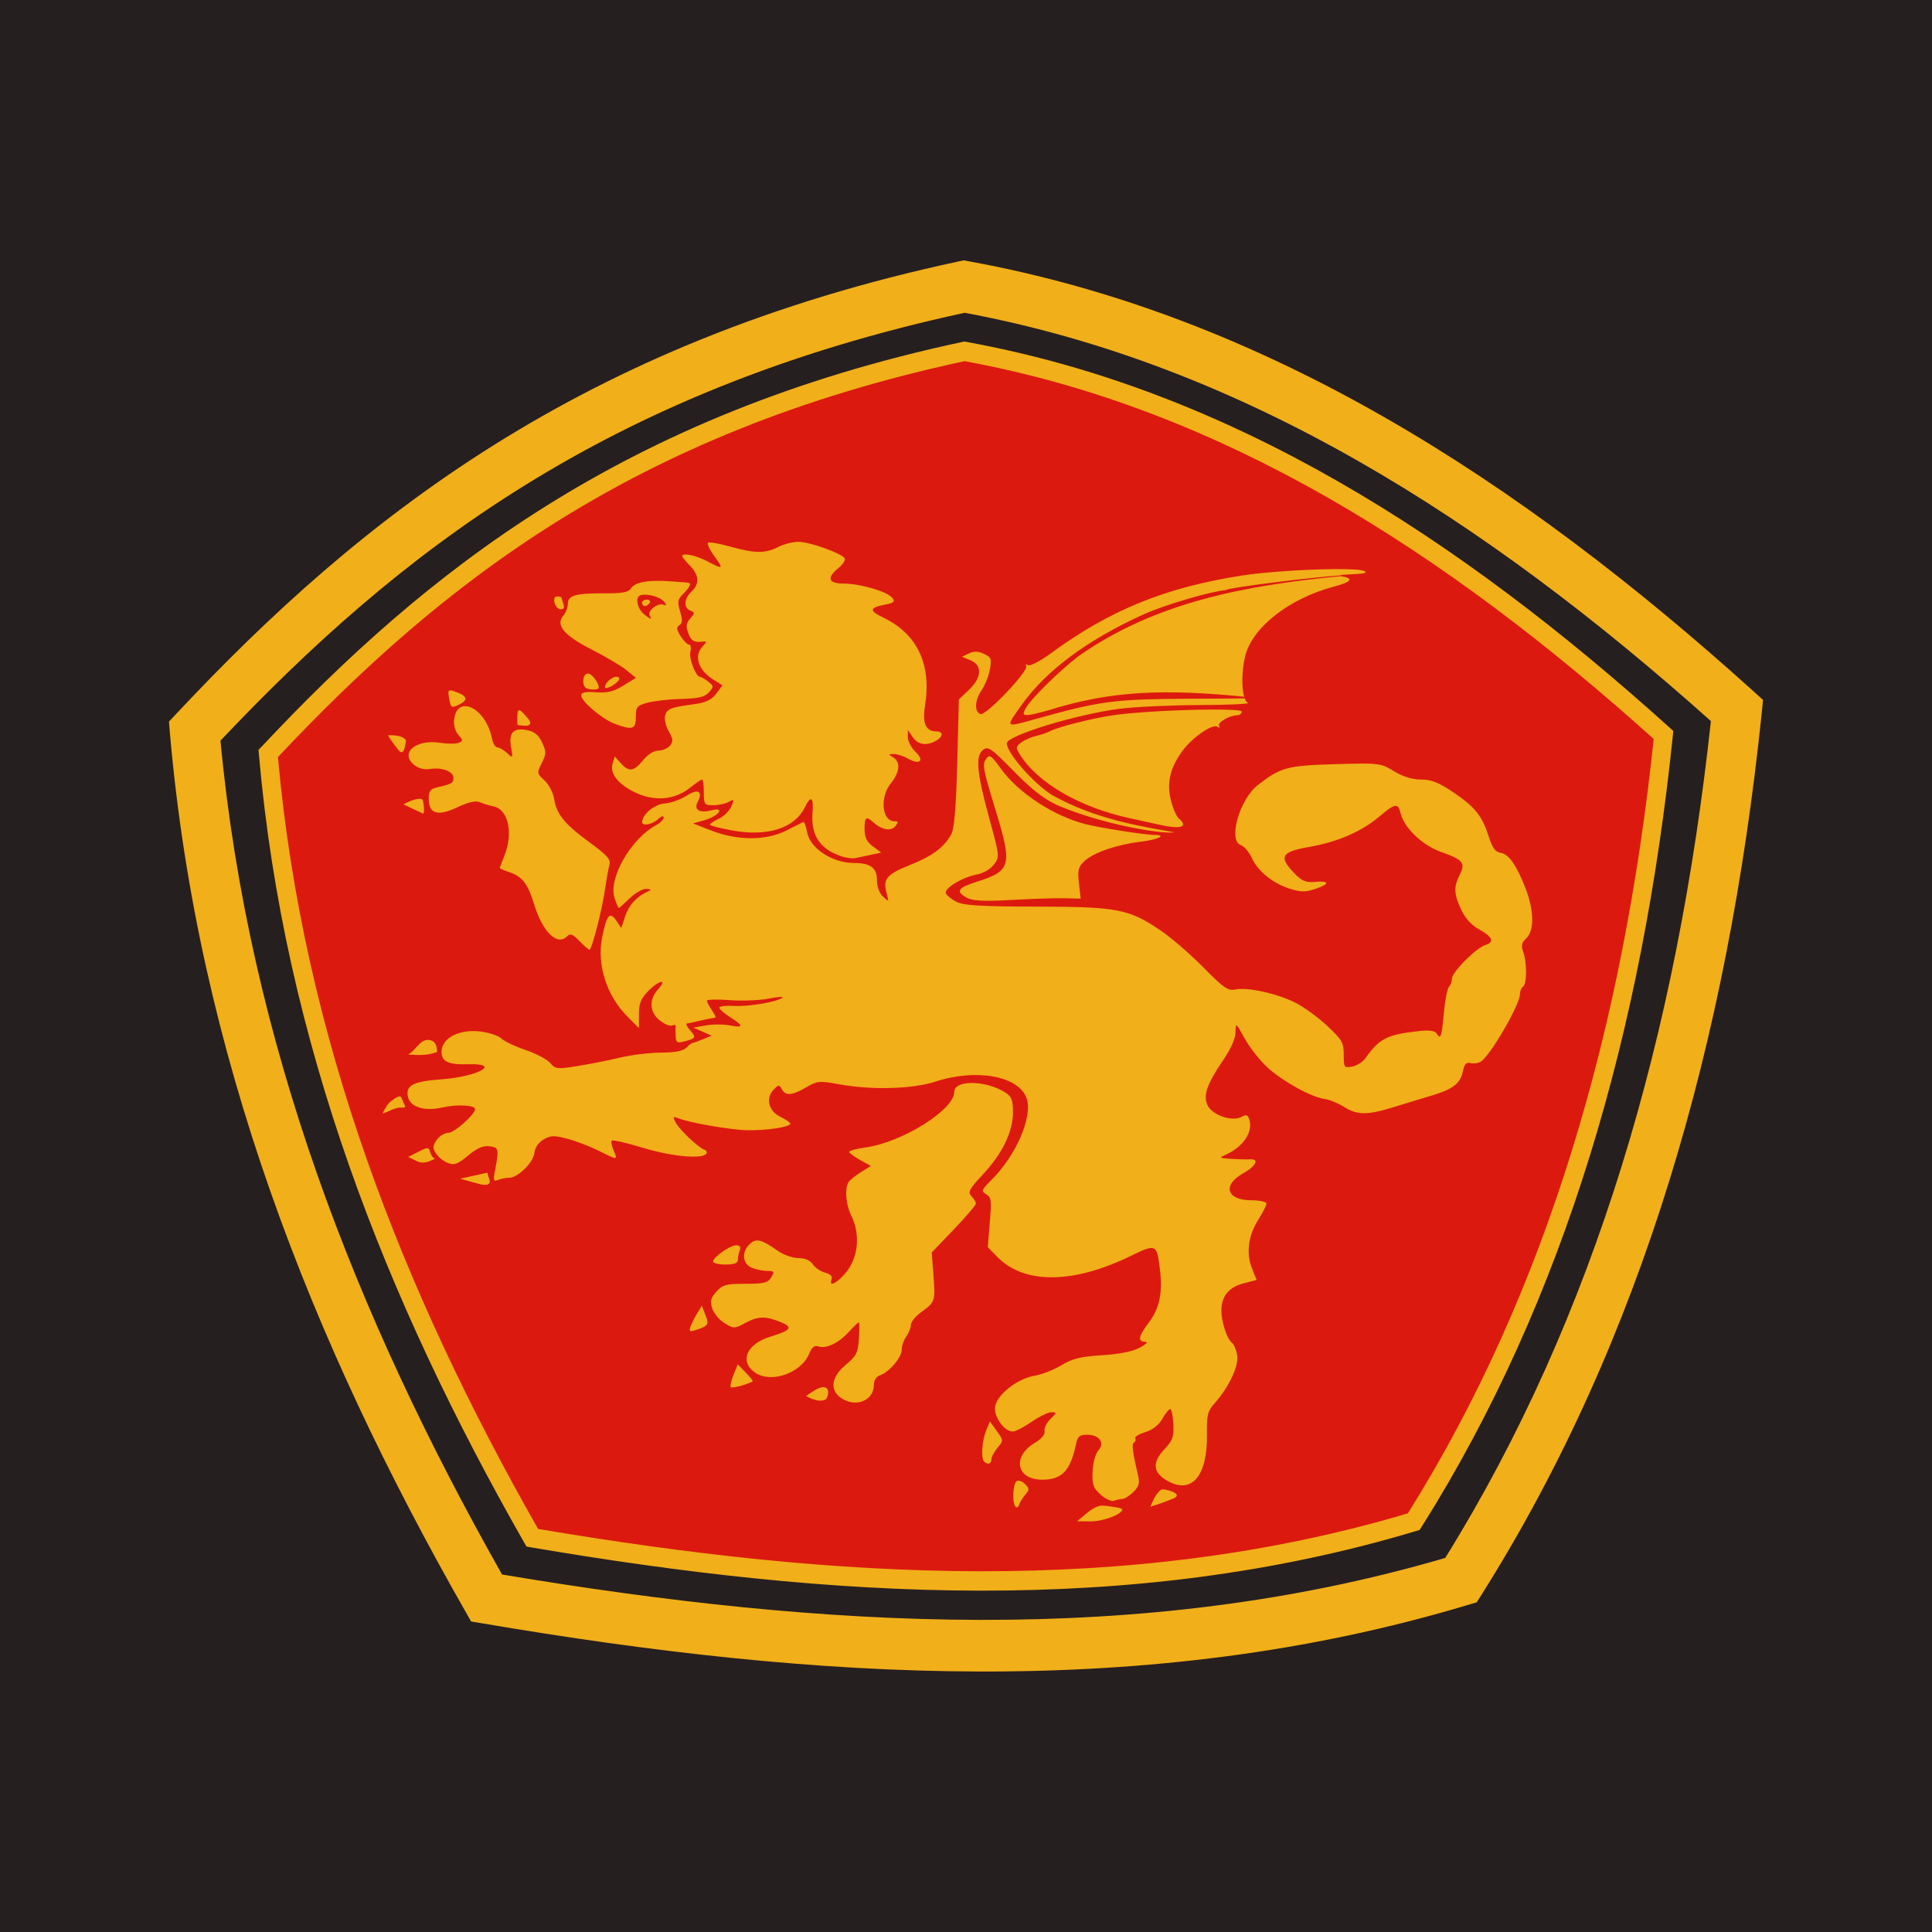 <?xml version="1.0"?>
<svg
    xmlns:rdf="http://www.w3.org/1999/02/22-rdf-syntax-ns#"
    xmlns="http://www.w3.org/2000/svg"
    xmlns:cc="http://creativecommons.org/ns#"
    xmlns:dc="http://purl.org/dc/elements/1.1/"
    xmlns:svg="http://www.w3.org/2000/svg"
    xmlns:inkscape="http://www.inkscape.org/namespaces/inkscape"
    xmlns:sodipodi="http://sodipodi.sourceforge.net/DTD/sodipodi-0.dtd"
    xmlns:ns1="http://sozi.baierouge.fr"
    xmlns:xlink="http://www.w3.org/1999/xlink"
    id="svg2"
    viewBox="0 0 625 625"
    version="1.1"
  >
  <g
      id="layer1"
      transform="translate(-59.547 -213.68)"
    >
    <rect
        id="rect3188"
        height="625"
        width="625"
        y="213.68"
        x="59.547"
        fill="#261f20"
    />
    <g
        id="g3183"
        transform="matrix(1 0 0 1.039 -161.2 404.78)"
      >
      <g
          id="g3179"
          transform="translate(948.96 -408.6)"
        >
        <path
            id="path3177"
            d="m-463.7 713.98c-47.749-3.984-92.804-10.532-94.95-13.799-5.423-8.255-25.057-44.966-32.303-60.4-25.866-55.088-42.078-107.88-50.134-163.27l-2.518-17.313 18.464-17.969c53.919-52.473 114.92-86.126 188.29-103.88l20.025-4.845 14.937 3.281c61.439 13.494 124.58 46.197 188.89 97.83 11.256 9.037 21.044 16.996 21.75 17.686 2.268 2.216-5.378 50.982-13.406 85.494-11.936 51.316-35.103 109.17-60.049 149.96l-6.707 10.967-12.578 3.058c-54.252 13.191-121.01 18.092-179.71 13.194z"
            fill="#dc190f"
        />
        <path
            id="path3146"
            d="m-416.4 305.72-1.5 0.312c-122.23 25.106-194.02 80.065-253.09 140.69l-2.562 2.625 0.312 3.656c9.063 99.966 45.802 189.39 95.531 273.31l1.906 3.219 3.688 0.594c107.76 17.631 215.05 24.242 318.78-5.75l2.844-0.812 1.625-2.469c52.021-79.489 79.605-172.48 90.562-274.34l0.438-4.156-3.156-2.75c-75.78-65.79-157.99-117.08-253.9-133.84l-1.469-0.281zm0.25 16.344c90.003 16.113 168.19 64.12 241.41 127.12-10.938 97.293-37.382 185.32-85.938 260.56-98.254 27.73-200.71 21.987-305.12 5.156-47.342-80.581-81.861-165.43-91.094-259.62 57.149-58.129 124.47-109.02 240.75-133.22zm-0.125 8.938-0.562 0.125c-109.71 22.534-173.64 71.527-226.78 126.06l-0.969 0.969 0.125 1.375c8.126 89.633 41.064 169.9 85.844 245.47l0.719 1.188 1.375 0.25c97.207 15.904 193.57 21.775 286.5-5.094l1.062-0.312 0.625-0.938c46.606-71.215 71.421-154.64 81.281-246.31l0.156-1.531-1.188-1.031c-68.236-59.241-141.91-105.15-227.62-120.12l-0.56-0.1zm0.125 6.125c83.495 14.74 155.63 59.428 222.91 117.62-9.86 89.954-34.228 171.51-79.531 241.12-90.861 26.01-185.43 20.446-281.38 4.844-43.885-74.319-75.96-152.85-84.156-240.31 52.434-53.612 114.65-101.09 222.16-123.28zm-53.75 56.25c-1.82 0-4.742 0.701-6.469 1.562-4.198 2.094-7.592 2.087-15.531-0.062-3.659-0.99-6.937-1.531-7.281-1.188s0.583 2.216 2.062 4.156c3.118 4.088 2.895 4.236-2.406 1.531-3.565-1.819-8-2.661-8-1.531 0 0.25 1.125 1.562 2.5 2.938 3.019 3.019 3.183 5.666 0.5 8.094-2.421 2.191-2.608 5.049-0.375 5.906 1.51 0.579 1.505 0.771-0.031 2.469-1.305 1.442-1.443 2.43-0.656 4.5 0.969 2.549 1.999 3.074 4.969 2.656 1.065-0.15 1.006 0.213-0.25 1.469-2.989 2.989-1.531 7.385 3.438 10.406l2.938 1.781-2.031 2.594c-1.489 1.893-3.337 2.772-6.781 3.219-7.937 1.028-9.065 1.441-9.719 3.5-0.362 1.142 0.124 3.243 1.125 4.938 1.444 2.444 1.515 3.201 0.438 4.5-0.715 0.861-2.407 1.562-3.75 1.562-1.486 0-3.433 1.175-4.969 3-2.98 3.541-4.582 3.736-7.219 0.906l-1.938-2.062-0.688 2.125c-0.99 3.12 1.638 6.406 7.156 9 6.231 2.929 12.829 2.441 17.75-1.312 1.911-1.458 3.72-2.656 4.031-2.656 0.312 0 0.562 1.8 0.562 4 0 3.797 0.152 4 3.062 4 1.686 0 3.94-0.464 5-1.031 1.776-0.95 1.837-0.818 0.781 1.5-0.63 1.383-2.434 3.057-4 3.75-1.566 0.693-2.844 1.538-2.844 1.844 0 0.306 3.263 1.112 7.25 1.812 11.251 1.977 20.027-0.677 23.312-7.031 2.099-4.058 2.996-3.525 2.594 1.531-0.569 7.155 2.545 11.489 9.781 13.656 1.407 0.421 3.237 0.619 4.062 0.438 0.825-0.181 3.044-0.617 4.938-1l3.438-0.719-2.688-1.938c-2.016-1.468-2.688-2.849-2.688-5.406 0-3.744 0.524-4.116 2.906-2.031 2.644 2.315 5.681 2.82 7.062 1.156 1.041-1.255 0.996-1.531-0.312-1.531-4.052 0-4.786-7.499-1.156-11.812 2.923-3.474 3.218-6.656 0.75-8.094-1.607-0.936-1.586-1.036 0.25-1.031 1.1 0.003 3.09 0.629 4.438 1.375 3.855 2.135 5.604 0.79 2.594-2-1.387-1.285-2.531-3.345-2.531-4.594v-2.281l1.562 2.219c1.681 2.4 4.422 2.835 7.5 1.188 2.465-1.319 2.502-2.969 0.062-2.969-3.29 0-4.467-2.535-3.594-7.75 2.213-13.209-2.441-22.624-13.75-27.812-4.352-1.997-4.163-2.947 0.781-3.875 2.973-0.558 3.396-0.932 2.406-2.125-1.627-1.96-10.387-4.438-15.656-4.438-5.087 0-5.695-1.747-1.719-4.875 1.421-1.118 2.3-2.463 1.969-3-0.967-1.564-11.324-5.125-14.938-5.125zm172.19 8.5c-9.024 0.129-21.477 0.903-28.781 2-24.794 3.724-42.65 10.735-61.781 24.219-3.468 2.444-6.77 4.081-7.406 3.688-0.631-0.39-0.888-0.277-0.562 0.25 0.916 1.483-13.085 15.632-14.812 14.969-2.035-0.781-1.838-4.305 0.438-7.5 1.053-1.478 2.244-4.346 2.625-6.375 0.622-3.316 0.429-3.811-1.906-4.875-1.861-0.848-3.257-0.876-4.875-0.125l-2.25 1.031 2.75 1.094c3.9 1.537 3.691 5.393-0.5 9.219l-3.25 2.969-0.531 19.719c-0.379 13.957-0.936 20.45-1.906 22.219-2.209 4.028-6.106 6.835-13.312 9.594-7.57 2.898-8.888 4.394-7.656 8.688 0.83 2.892 0.797 2.927-1.125 1.188-1.2-1.086-1.969-3.073-1.969-5.094 0-3.863-2.071-5.375-7.375-5.375-7.03 0-14.275-4.564-15.219-9.594-0.361-1.926-0.934-3.346-1.281-3.156-0.347 0.19-2.875 1.412-5.625 2.719-6.521 3.098-15.63 3.081-24.031-0.062l-5.938-2.219 3.906-1.094c4.449-1.248 6.489-4.119 2.156-3.031-3.989 1.001-5.925-0.075-4.594-2.562 1.81-3.382 0.154-4.273-3.625-1.938-1.902 1.176-5.056 2.274-7.031 2.406-3.276 0.219-7.24 3.344-7.312 5.781-0.041 1.364 3.296 0.777 5.156-0.906 1.031-0.933 1.812-1.163 1.812-0.531 0 0.616-1.012 1.648-2.25 2.281-8.316 4.258-15.759 16.721-13.625 22.844 0.585 1.679 1.212 3.062 1.375 3.062s1.734-1.35 3.5-3 4.164-2.976 5.344-2.938c1.616 0.053 1.781 0.238 0.625 0.75-3.72 1.649-6.221 4.272-7.406 7.719l-1.281 3.719-1.656-2.375c-2.033-2.887-3.07-1.725-4.5 5.125-1.813 8.681 1.384 18.312 8.281 24.938l3.594 3.469v-4.281c0-3.39 0.619-4.869 2.938-7.188 3.47-3.47 6.465-4.047 3.25-0.625-2.999 3.193-2.804 7.057 0.5 9.656 1.475 1.16 3.25 1.901 3.969 1.625 0.718-0.276 1.277-0.205 1.219 0.188-0.059 0.393-0.065 1.797 0 3.094 0.103 2.058 0.477 2.258 2.875 1.656 3.718-0.933 3.846-1.215 1.75-3.531-0.999-1.103-1.404-2.02-0.906-2.062 0.498-0.042 1.806-0.292 2.906-0.562 1.1-0.27 2.9-0.652 4-0.844s2.144-0.392 2.312-0.438-0.394-1.09-1.25-2.312-1.562-2.521-1.562-2.906c0-0.385 3.263-0.48 7.25-0.188s9.623 0.101 12.531-0.438c2.908-0.538 5.028-0.716 4.688-0.375-1.267 1.267-10.769 2.882-15.531 2.625-2.71-0.146-4.938 0.085-4.938 0.531 0 0.446 1.575 1.779 3.5 2.969 4.451 2.751 4.415 3.414-0.125 2.562-1.991-0.374-5.447-0.379-7.688 0l-4.062 0.688 2.938 1.25 2.938 1.25-2.812 1.125c-1.548 0.617-3.034 1.125-3.312 1.125s-1.206 0.675-2.031 1.5c-1.025 1.025-3.592 1.507-8.156 1.531-3.673 0.019-9.613 0.707-13.188 1.531-3.575 0.824-9.748 2.011-13.719 2.625-6.77 1.046-7.33 0.977-9-0.938-0.979-1.123-4.589-2.938-8.031-4.062-3.442-1.124-6.913-2.725-7.719-3.531-0.806-0.806-3.746-1.778-6.5-2.156-6.574-0.904-12.38 1.675-12.844 5.688-0.404 3.499 1.844 4.671 8.562 4.469 10.952-0.33 3.311 3.84-8.594 4.688-8.951 0.637-11.441 1.77-10.969 5.062 0.505 3.519 5.221 5.058 11.344 3.688 4.55-1.018 10.469-0.729 10.469 0.531 0 1.608-6.715 7.375-8.594 7.375-1.255 0-2.995 1.007-3.844 2.219-1.313 1.875-1.337 2.509-0.188 4.25 0.743 1.125 2.495 2.443 3.875 2.938 2.08 0.745 3.172 0.331 6.5-2.344 2.872-2.308 4.827-3.109 6.875-2.875 3.045 0.348 3.155 0.707 1.781 7.719-0.579 2.952-0.457 3.321 1.031 2.75 0.945-0.363 2.55-0.656 3.562-0.656 2.823 0 7.837-4.742 8.188-7.75 0.194-1.665 1.312-3.262 2.969-4.188 2.282-1.275 3.429-1.303 7.781-0.188 2.8 0.718 7.32 2.396 10.062 3.719 6.161 2.972 6.211 2.976 4.812-0.094-0.627-1.377-0.895-2.762-0.594-3.062 0.301-0.301 4.755 0.685 9.906 2.188 9.221 2.689 19.031 3.636 20.594 1.969 0.439-0.468 0.178-1.08-0.562-1.344-2.056-0.731-8.099-6.263-9.312-8.531-0.936-1.75-0.84-1.918 0.781-1.281 3.547 1.393 16.768 3.618 22.312 3.75 6.175 0.147 14.065-1.006 14.031-2.031-0.012-0.364-1.474-1.331-3.25-2.156-3.801-1.766-4.81-5.784-2.125-8.469 1.552-1.552 1.82-1.563 2.625-0.125 1.204 2.151 3.293 2.013 7.875-0.562 3.592-2.019 4.303-2.081 10.625-0.969 10.664 1.877 23.73 1.51 31.281-0.844 13.33-4.155 26.985-1.691 29.438 5.281 1.989 5.655-3.413 17.706-11.344 25.312-3.316 3.181-3.455 3.51-1.75 4.5 1.642 0.954 1.762 1.935 1.156 8.781l-0.656 7.688 3.219 3.156c8.606 8.414 24.404 8.308 42.812-0.312 8.502-3.981 8.662-3.926 9.688 4.281 0.892 7.143-0.192 12.032-3.656 16.406-3.338 4.214-3.655 5.874-1.156 5.938 1.071 0.027 0.393 0.728-1.75 1.844-2.251 1.172-6.61 2.009-12.219 2.344-6.959 0.416-9.611 1.066-13.125 3.125-2.422 1.419-6.324 2.877-8.656 3.25-5.637 0.901-12.38 6.058-12.812 9.781-0.361 3.107 3.044 7.601 5.75 7.594 0.867-0.002 3.587-1.355 6.062-3s5.371-2.998 6.438-3c1.82-0.004 1.795 0.131-0.312 2.094-1.234 1.15-2.094 2.837-1.906 3.75 0.216 1.05-0.929 2.407-3.156 3.688-7.456 4.286-5.97 11.469 2.375 11.469 6.454 0 9.146-2.758 11-11.25 0.484-2.219 1.163-2.75 3.469-2.75 4.028 0 5.9 2.465 3.719 4.875-0.962 1.063-1.754 3.821-1.875 6.594-0.18 4.129 0.189 5.097 2.656 7.219 1.566 1.347 3.511 2.183 4.312 1.875 0.801-0.308 2.011-0.562 2.688-0.562s2.245-0.956 3.5-2.125c1.717-1.6 2.136-2.774 1.656-4.75-1.889-7.78-2.213-10.22-1.406-10.719 0.487-0.301 0.672-0.882 0.406-1.312-0.266-0.43 1.196-1.291 3.25-1.906 2.393-0.717 4.353-2.215 5.5-4.156 0.984-1.666 2.146-3.031 2.562-3.031 0.416 0 0.868 2.1 1 4.656 0.208 4.022-0.19 5.073-2.906 7.875-4.07 4.199-3.725 7.295 1.094 9.875 7.803 4.178 12.843-1.528 12.688-14.406-0.075-6.188 0.194-7.335 2.438-9.75 4.786-5.153 8.036-11.925 7.312-15.219-0.363-1.654-1.083-3.29-1.625-3.625-0.542-0.335-1.424-1.713-1.938-3.062-3.204-8.427-1.308-13.723 5.5-15.438l4.375-1.094-1.5-3.625c-1.961-4.694-1.207-10.231 2.094-15.219 1.422-2.149 2.594-4.376 2.594-4.938 0-0.562-2.192-1.031-4.875-1.031-8.001 0-9.512-4.7-2.688-8.375 4.201-2.262 5.362-4.536 2.25-4.375-1.206 0.062-3.987-0.011-6.188-0.156-3.927-0.26-3.963-0.259-1.406-1.406 5.507-2.471 8.591-6.982 7.375-10.812-0.476-1.501-0.974-1.677-2.531-0.844-2.92 1.563-9.296-0.459-10.906-3.469-1.646-3.076-0.373-6.632 5.156-14.469 2.418-3.428 3.803-6.545 3.812-8.5 0.009-2.993 0.125-2.927 2.969 2.031 1.614 2.813 4.923 6.873 7.375 9.031 4.93 4.34 14.236 9.269 18.531 9.812 1.525 0.193 4.3 1.287 6.188 2.438 4.267 2.601 7.512 2.638 15.875 0.156 3.614-1.073 9.083-2.687 12.156-3.562 7.21-2.054 9.601-3.786 10.438-7.594 0.506-2.303 1.127-2.968 2.438-2.625 0.967 0.253 2.459 0.058 3.344-0.438 2.991-1.674 12.688-17.715 12.688-21 0-0.938 0.45-2.004 1-2.344 1.262-0.78 1.302-7.585 0.062-10.844-0.742-1.952-0.534-2.831 1-4.219 2.629-2.38 2.524-8.717-0.25-15.562-2.963-7.312-5.436-10.685-8.094-11.062-1.644-0.234-2.613-1.495-3.719-4.812-2.227-6.68-4.452-9.396-11.375-13.906-4.881-3.18-7.204-4.094-10.594-4.094-2.871 0-5.851-0.876-8.781-2.594-4.333-2.54-4.765-2.588-19.094-2.188-15.501 0.433-17.58 0.985-24.906 6.469-6 4.491-9.784 17.39-5.5 18.75 1.039 0.33 2.611 2.104 3.5 3.969 2.008 4.21 6.922 8.008 12.5 9.656 3.455 1.021 4.999 1.01 8.25-0.062 4.655-1.536 4.384-2.551-0.562-2.125-2.724 0.235-4.067-0.348-6.438-2.719-5.116-5.116-4.214-6.655 4.75-8.156 9.308-1.558 17.1-4.825 22.844-9.531 5.061-4.147 5.978-4.261 6.812-0.938 1.139 4.537 7.08 9.976 13.125 12.031 7.087 2.409 7.92 3.381 6 7.062-2.001 3.836-1.926 5.96 0.469 10.906 1.286 2.656 3.339 4.826 5.688 6.062 4.471 2.354 5.184 4.019 2.125 4.938-3.033 0.911-10.812 8.436-10.812 10.469 0 0.875-0.436 2.03-0.969 2.562-0.533 0.533-1.264 4.129-1.625 7.969-0.712 7.571-1.067 8.609-2.312 6.594-0.57-0.922-2.3-1.172-5.719-0.812-10.405 1.094-12.831 2.304-17.406 8.5-0.846 1.146-2.758 2.292-4.25 2.562-2.595 0.47-2.719 0.303-2.719-3.688 0-3.761-0.517-4.614-5.25-8.906-2.888-2.619-7.559-5.9-10.375-7.281-5.871-2.88-15.488-4.921-19.469-4.125-2.34 0.468-3.781-0.491-10.344-6.906-4.189-4.095-10.42-9.272-13.844-11.5-10.303-6.705-13.953-7.358-40.219-7.406-18.414-0.034-23.595-0.362-25.938-1.562-1.609-0.825-3.078-1.998-3.281-2.625-0.503-1.547 5.385-4.972 9.938-5.781 2.164-0.385 4.478-1.675 5.594-3.094 1.898-2.412 1.897-2.517-1.562-14.719-4.012-14.151-4.455-19.176-1.875-21.062 1.556-1.138 2.658-0.404 9.438 6.25 5.37 5.27 9.758 9.082 15.188 11.281 13.881 5.623 32.771 8.816 37.25 8.188-10.859-1.862-25.645-4.038-39.75-11.688-6.103-3.785-14.48-13.046-14.5-16.031-0.016-2.391 22.534-9.031 36.5-10.75 4.95-0.609 16.65-1.124 26-1.156 9.35-0.032 16.325-0.346 15.5-0.688-0.426-0.176-0.756-0.682-1.031-1.406-3.894 0.103-11.79 0.068-19.469 0.125-23.108 0.173-27.336 0.729-48.062 6.281-10.209 2.735-10.011 2.924-4.594-4.406 7.853-10.627 21.167-20.15 39.156-28.031 7.463-3.27 22.62-7.418 26.844-7.656 0.457-0.772 28.141-4.039 36.875-4.562 0.23-0.158 1.581-0.294 3.781-0.375 4.274-0.157 5.425-0.471 4-1.062-1.095-0.455-5.273-0.609-10.688-0.531zm3.219 2.188c-31.209 2.881-60.204 8.22-84.906 24.969-6.046 4.466-15.528 13.363-17.156 16.406-1.296 2.422-0.42 2.474 7.562 0.375 20.52-6.234 37.974-6.608 63.25-4.219-0.815-2.729-0.794-7.842 0.281-12.406 2.117-8.983 14.154-18.139 28.688-21.844 5.811-1.481 6.681-2.617 2.5-3.25-0.093-0.014-0.148-0.017-0.219-0.031zm-221.59 1.469c-3.587 0.057-6.955 0.593-8.094 2.438-0.998 1.617-6.008 1.429-9.5 1.438-8.454 0.018-10.844 0.717-10.844 3.25 0 1.13-0.638 2.804-1.438 3.688-2.636 2.913 0.143 6.136 9.094 10.531 4.48 2.2 9.539 5.08 11.25 6.406l3.125 2.438-4.062 2.406c-3.148 1.877-5.187 2.358-8.875 2.094-3.484-0.25-4.751 0.027-4.75 1 0.002 1.844 6.707 7.307 10.781 8.781 5.81 2.102 6.875 1.78 6.875-2.094 0-3.155 0.332-3.524 3.75-4.438 2.062-0.551 6.997-1.091 10.969-1.188 5.643-0.137 7.611-0.597 8.938-2.062 1.601-1.77 1.56-1.943-0.25-3.312-1.056-0.799-2.227-1.482-2.625-1.5-1.414-0.062-3.679-5.755-3.125-7.875 0.31-1.184 0.113-2.156-0.438-2.156-0.551 0-1.772-1.181-2.719-2.625-1.37-2.091-1.438-2.8-0.406-3.438 1.004-0.621 1.053-1.564 0.219-4.281-0.963-3.138-0.826-3.739 1.281-5.719 1.295-1.217 2.146-2.549 1.906-2.938-0.182-0.294-1.249-0.376-2.812-0.469-1.778-0.106-4.241-0.331-6.719-0.375-0.516-0.009-1.019-0.008-1.531 0zm-3.219 4.312c2.142 0.079 4.935 0.986 5.906 2.156 0.921 1.11 0.875 1.326-0.219 0.938-1.815-0.645-5.29 1.995-4.438 3.375 0.859 1.39 0.435 1.313-1.75-0.344-2.201-1.669-3.023-5.262-1.344-5.906 0.484-0.186 1.13-0.245 1.844-0.219zm-28.625 0.531c-0.914 0-1.215 0.7-0.875 2 0.288 1.1 1.18 2 2 2 0.948 0 1.261-0.556 0.875-1.562-0.334-0.87-0.594-1.77-0.594-2 0-0.23-0.633-0.438-1.406-0.438zm28.969 1c-0.857 0-1.562 0.45-1.562 1s0.42 1 0.938 1 1.223-0.45 1.562-1-0.08-1-0.938-1zm-19.094 23c-1.473 0-2.056 3.1-0.812 4.344 0.81 0.81 4.344 0.885 4.344 0.094 0-1.605-2.251-4.438-3.531-4.438zm9.281 1c-1.508 0-3.75 1.952-3.75 3.25 0 0.991 3.616-0.819 4.5-2.25 0.338-0.547-0.002-1-0.75-1zm-53.812 4.25c-0.758 0.024-0.654 0.833-0.25 2.938 0.466 2.424 0.74 2.581 2.906 1.594 3.107-1.415 3.056-2.599-0.219-3.844-1.204-0.458-1.983-0.702-2.438-0.688zm5.031 4.906c-1.893-0.084-3.417 1.213-3.781 4.281-0.187 1.579 0.388 3.535 1.375 4.625 1.579 1.745 1.583 1.948 0.062 2.531-0.907 0.348-3.607 0.328-6-0.031-7.691-1.153-13.002 3.111-8.469 6.781 1.499 1.214 3.31 1.674 5.312 1.375 3.866-0.577 7.531 0.77 7.531 2.781 0 1.6-0.528 1.903-5.25 2.938-2.241 0.491-2.75 1.162-2.75 3.562 0 4.724 2.923 5.544 9.25 2.656 3.556-1.623 5.894-2.133 7.25-1.594 1.102 0.439 3.176 1.044 4.594 1.344 4.652 0.984 6.289 8.35 3.406 15.25-0.825 1.974-1.5 3.741-1.5 3.906 0 0.165 1.526 0.786 3.406 1.406 3.815 1.259 5.706 3.62 7.562 9.531 2.815 8.965 7.609 13.516 10.844 10.281 0.952-0.952 1.81-0.628 3.938 1.5 1.492 1.492 2.953 2.719 3.25 2.719 0.773 0 4.1-12.502 5.062-19 0.448-3.025 1.086-6.4 1.406-7.5 0.47-1.614-0.787-2.964-6.531-7-8.053-5.658-10.595-8.694-11.406-13.594-0.31-1.872-1.712-4.397-3.094-5.625-2.448-2.174-2.476-2.31-0.875-5.406 1.487-2.876 1.505-3.482 0.125-6.375-1.097-2.301-2.428-3.379-4.75-3.844-4.505-0.901-6.141 0.719-5.312 5.25 0.646 3.534 0.615 3.556-1.312 1.844-1.083-0.963-2.491-1.75-3.125-1.75s-1.409-1.238-1.719-2.75c-1.222-5.978-5.345-9.953-8.5-10.094zm241.22 1.062c-9.549 0.046-23.681 0.703-31.188 1.688-6.774 0.888-18.384 3.688-21.031 5.062-0.843 0.438-2.868 1.098-4.5 1.469-1.632 0.371-3.804 1.284-4.844 2.062-1.72 1.288-1.773 1.636-0.406 3.719 5.862 8.93 19.55 16.535 35.781 19.875 3.018 0.621 7.075 1.48 9 1.906 7.291 1.614 9.947 0.85 6.625-1.906-0.764-0.634-1.929-3.201-2.562-5.719-1.352-5.37-0.234-9.949 3.656-15.156 3.106-4.159 9.768-8.649 11.375-7.656 0.709 0.438 0.958 0.34 0.594-0.25-0.65-1.052 3.357-3.312 5.875-3.312 0.799 0 1.438-0.524 1.438-1.156 0-0.476-4.083-0.652-9.812-0.625zm-224.03 0.219c-0.654 0.075-0.5 2.594-0.5 3.75 0 1.24 0.148 0.794 1.594 1 2.804 0.399 3.382-0.711 1.406-2.688-1.037-1.037-1.846-2.138-2.5-2.062zm-41.594 7.781c-0.469 0.004-0.75 0.031-0.75 0.031s1.547 2.526 3.531 4.719c1.572 1.806 2.008-1.282 2.312-3.062-0.76-1.526-3.686-1.701-5.094-1.688zm193.75 6.562c-0.325 0.026-0.621 0.286-0.938 0.719-1.373 1.878-1.23 2.677 3.219 16.75 5.198 16.444 4.696 18.234-6.031 21.5-6.475 1.971-7.243 3.055-3.562 5.031 1.905 1.023 5.359 1.211 14.5 0.719 6.6-0.355 14.354-0.604 17.219-0.531l5.188 0.125-0.562-4.781c-0.485-4.163-0.226-5.095 1.812-6.938 2.893-2.615 10.449-5.12 18.125-6 5.714-0.655 8.751-2.107 4.438-2.125-3.062-0.013-17.332-2.16-22.219-3.344-10.321-2.501-21.833-9.777-27.469-17.344-2.07-2.779-3.004-3.839-3.719-3.781zm-184.34 13.23c-1.941 0.017-5.156 1.719-5.156 1.719s3.571 1.672 5.969 2.719c0.928 0.928 0.817-1.986 0.25-4.156-0.259-0.218-0.615-0.285-1.062-0.281zm2.844 75.062c-2.748-0.053-3.972 3.287-6.469 4.531 5.549 0.476 7.431-0.135 9.344-0.75 0-1.513-0.343-3.367-2.312-3.719-0.198-0.035-0.379-0.059-0.562-0.062zm175 13.438c-2.788 0.15-4.812 1.065-4.812 2.75 0 5.588-16.849 15.734-28.75 17.312-2.881 0.382-5.25 0.99-5.25 1.344 0 0.354 1.573 1.494 3.5 2.531l3.5 1.875-3.25 1.969c-1.789 1.082-3.565 2.475-3.969 3.094-1.241 1.899-0.865 6.968 0.781 10.125 3.283 6.297 2.4 13.866-2.219 18.688-2.893 3.02-4.918 3.716-4.031 1.406 0.352-0.917-0.376-1.631-2.094-2.062-1.451-0.364-3.225-1.533-3.969-2.594-0.871-1.244-2.526-1.938-4.656-1.938-1.817 0-4.854-1.017-6.719-2.281-5.254-3.563-6.952-3.976-9.031-2.094-2.751 2.49-2.384 6.226 0.719 7.406 1.411 0.536 3.656 0.969 5 0.969 2.193 0 2.34 0.205 1.219 2-1.058 1.694-2.342 2-8.344 2-6.209 0-7.376 0.309-9.375 2.438-1.89 2.012-2.12 2.921-1.344 5.25 0.516 1.547 2.311 3.607 4 4.594 2.979 1.74 3.209 1.741 6.969-0.219 3.92-2.043 6.51-2.053 11.562 0.031 3.633 1.499 2.801 2.47-3.75 4.375-7.726 2.246-10.126 7.778-4.875 11.219 5.206 3.411 14.946 0.073 17.469-5.969 0.82-1.965 1.677-2.609 2.906-2.219 2.542 0.807 6.499-0.97 9.812-4.438 1.6-1.674 3.066-3.062 3.281-3.062 0.215-0 0.254 2.263 0.062 5.031-0.309 4.463-0.79 5.407-4.25 8.188-4.604 3.7-5.274 7.707-1.688 10.219 4.676 3.276 10.781 1.051 10.781-3.938 0-1.441 0.747-2.601 1.906-2.969 2.973-0.944 7.094-5.572 7.094-7.969 0-1.195 0.661-3.057 1.469-4.125 0.807-1.068 1.483-2.7 1.5-3.625 0.018-0.925 1.494-2.689 3.281-3.938 4.569-3.191 4.639-3.364 4.031-11.406l-0.562-7.219 7.156-7.188c3.925-3.94 7.125-7.547 7.125-8.031 0-0.484-0.647-1.522-1.438-2.312-1.249-1.249-0.75-2.163 3.781-6.844 6.287-6.496 9.656-13.248 9.656-19.344 0-3.56-0.465-4.794-2.25-5.938-3.499-2.242-8.353-3.287-11.938-3.094zm-184.41 4.156c-0.494 0.07-1.259 0.531-2.531 1.438-1.263 0.919-1.951 2.28-2.844 3.875 1.298-0.12 3.828-1.971 6.125-1.812 1.993 0 1.12-0.296 0.25-2.562-0.265-0.69-0.506-1.007-1-0.938zm9.156 16.125c-0.515-0.033-1.343 0.364-2.906 1.125l-3.312 1.594 2.562 1.188c0.715 0.311 2.301 1.425 6.156-0.688-0.513 0-1.206-0.82-1.531-1.844-0.279-0.879-0.454-1.342-0.969-1.375zm19.438 7.625-8.844 1.875 6.5 1.719c2.755 0.622 3.421-0.303 2.938-1.562-0.334-0.87-0.594-1.791-0.594-2.031zm80.5 22.594c-2.001 0-7.5 3.712-7.5 5.062 0 0.513 1.8 0.938 4 0.938 2.786 0 4-0.418 4-1.406 0-0.78 0.26-2.13 0.594-3 0.407-1.061 0.048-1.594-1.094-1.594zm-11.156 18.844-1.5 2.344c-0.821 1.281-1.788 3.127-2.156 4.125-0.558 1.515-0.31 1.698 1.562 1.125 4.207-1.287 4.512-1.722 3.25-4.75l-1.156-2.844zm11.625 18.219-1.344 3.219c-0.742 1.769-1.169 3.511-0.969 3.875 0.281 0.509 5.083-0.686 7.156-1.781 0.171-0.09-0.836-1.304-2.25-2.719l-2.594-2.594zm27.719 7.125c-0.272-0.005-0.582 0.036-0.938 0.125-1.494 0.375-4.656 2.625-4.656 2.625s4.084 2.459 6.469 0.969c0.958-1.549 1.028-3.683-0.875-3.719zm53.844 10.656-1.219 2.844c-1.336 3.101-1.718 8.603-0.656 9.656 1.117 1.108 2.375 0.744 2.375-0.688 0-0.741 0.885-2.354 1.969-3.594 1.96-2.242 1.957-2.289-0.25-5.25l-2.219-2.969zm9.219 18.469c-0.213 0-0.411 0.032-0.562 0.125-1.233 0.756-1.52 6.833-0.375 7.969 0.404 0.401 0.934 0.128 1.156-0.594 0.223-0.722 1.108-2.114 1.969-3.094 1.416-1.611 1.416-1.939-0.031-3.375-0.66-0.655-1.516-1.032-2.156-1.031zm46.562 2.688c-1.894 0.395-3.875 5.406-3.875 5.406s3.53-0.972 7.406-2.531c2.736-1.101 0.149-2.408-3.156-2.875-0.125-0.018-0.249-0.026-0.375 0zm-19.562 5.062c-1.447 0.154-2.861 0.714-5.062 2.5-0.979 0.794-1.959 1.581-2.938 2.375l4.344 0.031c4.133 0.034 10.281-2.212 10.281-3.75 0-0.398-4.22-1.064-6.625-1.156z"
            fill="#f1af19"
        />
      </g
      >
    </g
    >
  </g
  >
</svg
>
